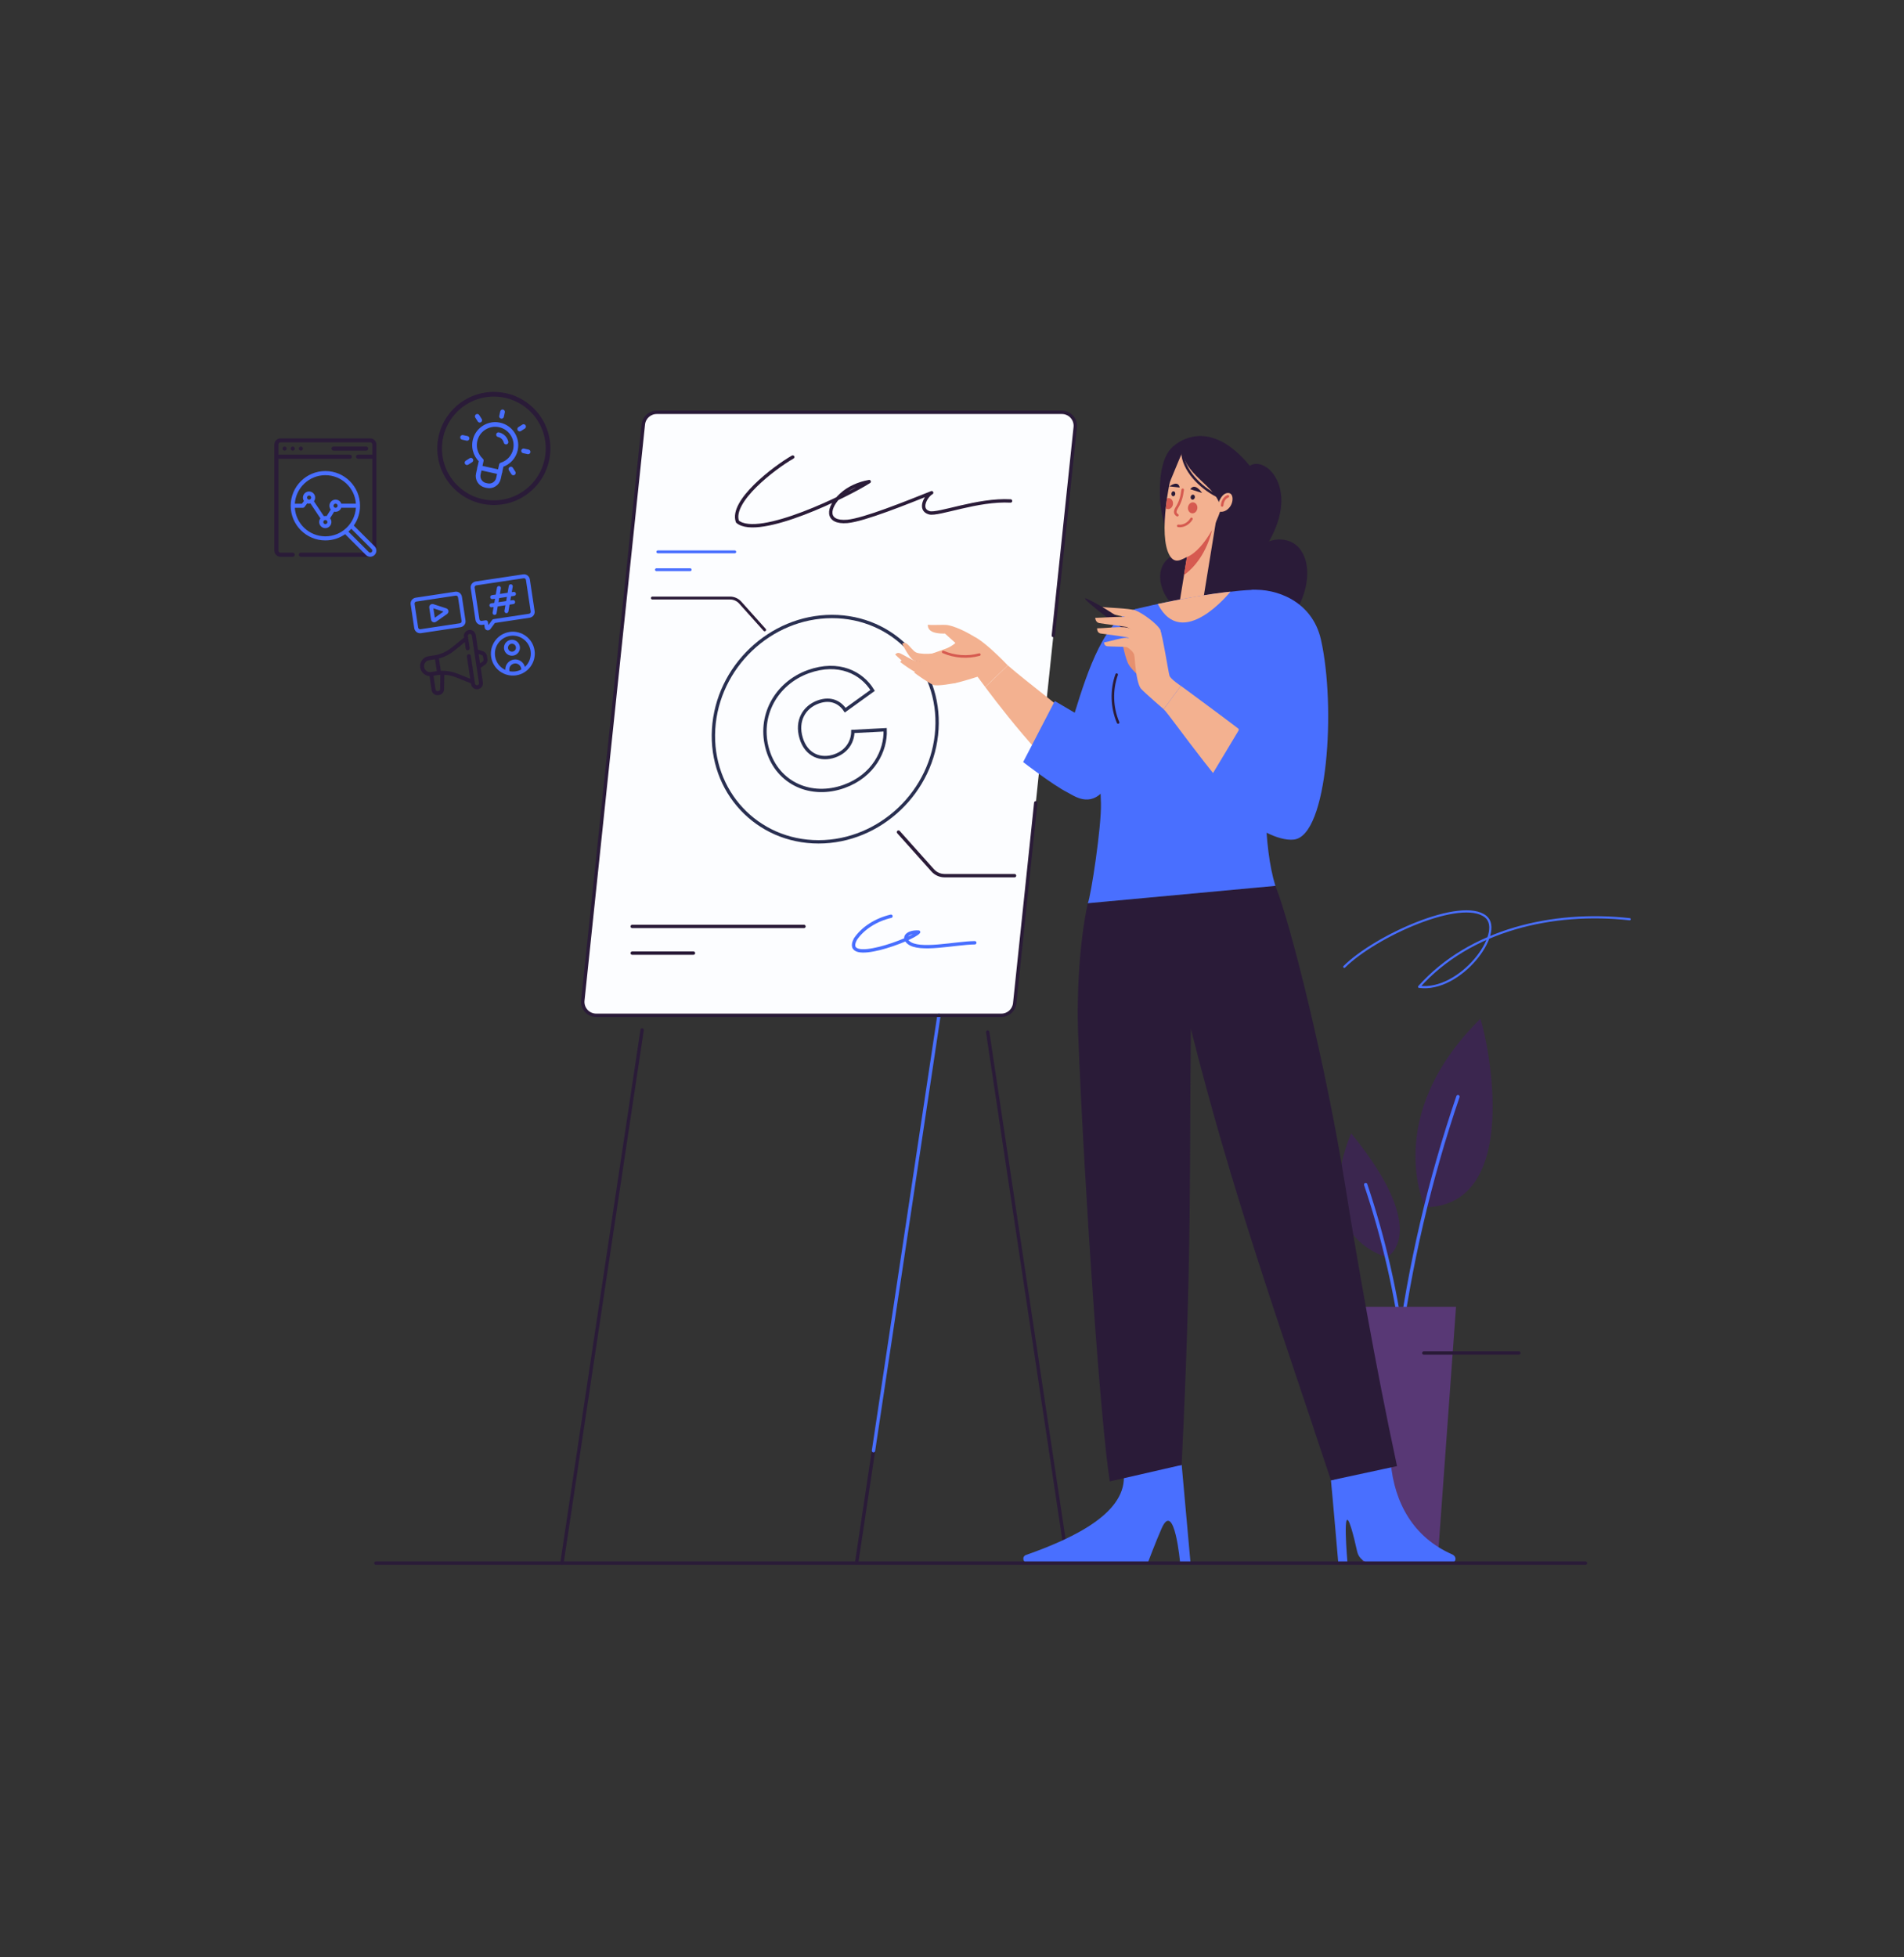 <?xml version="1.0" encoding="UTF-8"?>
<svg xmlns="http://www.w3.org/2000/svg" id="Layer_1" data-name="Layer 1" viewBox="0 0 576 592">
  <rect x="0" y="0" width="576" height="592" fill="#333333" stroke="none"/>
  <defs>
    <style>
      .cls-1 {
        fill: #fcfdff;
      }

      .cls-1, .cls-2, .cls-3, .cls-4, .cls-5, .cls-6, .cls-7, .cls-8, .cls-9, .cls-10 {
        stroke-width: 0px;
      }

      .cls-11, .cls-12 {
        stroke-width: .77px;
      }

      .cls-11, .cls-12, .cls-13, .cls-14, .cls-15, .cls-16, .cls-17, .cls-18, .cls-19, .cls-20, .cls-21 {
        fill: none;
      }

      .cls-11, .cls-12, .cls-13, .cls-15, .cls-16, .cls-17, .cls-18, .cls-19, .cls-20, .cls-21 {
        stroke-linecap: round;
        stroke-linejoin: round;
      }

      .cls-11, .cls-15, .cls-16, .cls-18, .cls-19 {
        stroke: #2a1b38;
      }

      .cls-2 {
        fill: #f3b190;
      }

      .cls-3 {
        fill: #583875;
      }

      .cls-12 {
        stroke: #d65a50;
      }

      .cls-13 {
        stroke-width: .66px;
      }

      .cls-13, .cls-17, .cls-20, .cls-21 {
        stroke: #496fff;
      }

      .cls-4, .cls-7 {
        fill: #2a1b38;
      }

      .cls-4, .cls-10 {
        fill-rule: evenodd;
      }

      .cls-14 {
        stroke: #292f51;
        stroke-miterlimit: 10;
        stroke-width: 1.01px;
      }

      .cls-15, .cls-20 {
        stroke-width: .87px;
      }

      .cls-16, .cls-17 {
        stroke-width: 1.02px;
      }

      .cls-5 {
        fill: #3b264f;
      }

      .cls-18 {
        stroke-width: .74px;
      }

      .cls-6, .cls-10 {
        fill: #496fff;
      }

      .cls-19, .cls-21 {
        stroke-width: 1.41px;
      }

      .cls-8 {
        fill: #d65a50;
      }

      .cls-9 {
        fill: #e6906f;
      }
    </style>
  </defs>
  <g>
    <path class="cls-13" d="m406.67,292.41c9.44-9.34,35.5-21.07,42.78-15.17,5.88,4.76-7.7,22.92-20.14,21.22,15.43-17.26,40.57-23.01,63.69-20.44"></path>
    <g>
      <g>
        <path class="cls-5" d="m431.14,365.15s-13.29-27.33,16.7-57.02c2.53,7.49,12.58,56.47-16.7,57.02Z"></path>
        <path class="cls-17" d="m422.97,409.36c3.45-26.55,9.53-52.64,18.09-77.67"></path>
      </g>
      <path class="cls-5" d="m419.55,380.29s13.93-7.19-10.78-37.5c-2.18,4.76-11.26,29.85,10.78,37.5Z"></path>
      <path class="cls-17" d="m424.77,409.36c-2.18-17.45-6.08-34.61-11.62-51.08"></path>
      <polygon class="cls-3" points="434.86 472.76 412.3 472.76 406.68 395.26 440.48 395.26 434.86 472.76"></polygon>
    </g>
    <g>
      <g>
        <path class="cls-1" d="m302.93,307.08h-122.55c-2.42,0-4.3-2.09-4.05-4.49l18.31-174.24c.22-2.07,1.96-3.64,4.05-3.64h122.55c2.42,0,4.3,2.09,4.05,4.49l-18.31,174.24c-.22,2.07-1.96,3.64-4.05,3.64Z"></path>
        <line class="cls-16" x1="194.26" y1="311.5" x2="170" y2="472.76"></line>
        <line class="cls-16" x1="264.25" y1="438.77" x2="259.14" y2="472.76"></line>
        <line class="cls-17" x1="284.06" y1="307.08" x2="264.25" y2="438.77"></line>
        <path class="cls-16" d="m313.34,242.81l-6.37,60.63c-.22,2.07-1.96,3.64-4.05,3.64h-122.55c-2.42,0-4.3-2.09-4.05-4.49l18.31-174.24c.22-2.07,1.96-3.64,4.05-3.64h122.55c2.42,0,4.3,2.09,4.05,4.49l-6.62,63.02"></path>
        <line class="cls-16" x1="298.79" y1="312.14" x2="322.94" y2="472.76"></line>
      </g>
      <g>
        <g>
          <path class="cls-15" d="m231.32,190.5l-7.38-8.24c-.79-.88-1.91-1.38-3.08-1.38h-23.51"></path>
          <path class="cls-16" d="m271.81,251.67l10.34,11.56c.92,1.03,2.23,1.62,3.61,1.62h21.16"></path>
          <g>
            <line class="cls-20" x1="198.59" y1="172.31" x2="208.79" y2="172.31"></line>
            <line class="cls-20" x1="199.01" y1="166.91" x2="222.28" y2="166.91"></line>
          </g>
          <g>
            <path class="cls-14" d="m247.63,254.62h0c-18.66,0-32.87-15.26-31.75-34.08h0c1.12-18.82,17.16-34.08,35.81-34.08h0c18.66,0,32.87,15.26,31.75,34.08h0c-1.12,18.82-17.16,34.08-35.81,34.08Z"></path>
            <path class="cls-14" d="m242.37,223.26c1.57,5.22,5.99,6.85,10.21,5.34,3.95-1.42,5.42-4.66,5.42-7.37l9.78-.51c.26,6.28-3.52,13.93-12.42,17.13-9.9,3.56-20.04-.78-23.1-10.96-3.08-10.24,2.51-20.23,12.28-23.75,9.17-3.29,16.19.33,19.44,5.68l-8.29,5.98c-1.49-2.25-4.22-3.9-8.16-2.49-4.22,1.52-6.75,5.65-5.16,10.94Z"></path>
          </g>
        </g>
        <path class="cls-16" d="m239.82,138.23c-5.74,3.3-18.92,13.42-16.73,19.53,6.34,5.38,33.61-8.04,39.86-12.1-3.17.55-6.32,1.95-8.48,3.99-4.23,3.85-4.75,8.6,1.85,8.05,5.03-.43,18.18-5.75,25.53-8.68-1.77,1-4.07,5.13-.72,6.07,2.68.75,14.63-4.13,24.58-3.57"></path>
        <g>
          <line class="cls-16" x1="191.26" y1="280.2" x2="243.22" y2="280.2"></line>
          <line class="cls-16" x1="191.26" y1="288.27" x2="209.79" y2="288.27"></line>
        </g>
        <path class="cls-17" d="m269.54,277.12c-4.55,1.06-8.52,3.61-10.76,6.92-4.31,8.15,17.48.06,19.12-2.13-2.96-.2-5.09,1.41-3.08,3.13,3.25,2.79,13.94.18,20.07.1"></path>
      </g>
    </g>
    <line class="cls-16" x1="430.73" y1="409.23" x2="459.49" y2="409.23"></line>
    <g>
      <path class="cls-6" d="m326.41,472.76h20.79s2.48-6.58,4.23-10.52c3.88-8.76,5.59,10.52,5.59,10.52h3.14s-2.21-24.49-2.67-29.68l-17.55,2.62c1.14,11.49-14.18,19.2-29.56,24.61-1.27.45-.95,2.33.4,2.34l15.64.11Z"></path>
      <path class="cls-6" d="m427.17,472.76h-12.25c-2.09,0-3.9-1.45-4.35-3.49-.5-2.28-1.19-5.18-1.81-7.16-2.87-9.18-1.11,10.65-1.11,10.65h-2.79s-1.7-19.84-2.22-25.02l18.09-5.3c1.12,12.1,6.83,22.51,18.51,27.65,1.7.75,1.16,2.55-.04,2.55l-12.04.13Z"></path>
      <path class="cls-7" d="m385.83,267.93c4.54,11.09,15.42,54.8,21.22,91.21,3.16,19.8,8.89,53.29,15.58,84.29l-19.99,4.3c-15.85-47.92-30.02-87.32-42.38-136.57-.46,42.38.33,68.11-2.79,131.92l-21.73,4.98c-2.73-16.98-7.58-85.98-9.57-135.19-.52-12.74.51-28.79,2.91-39.69l56.74-5.25Z"></path>
      <path class="cls-7" d="m378.1,140.88c4.66-3.12,15.11,6.59,5.8,22.88,3.01-1.21,6.67-.55,8.76,1.61,2.09,2.16,2.83,5.16,2.81,8.05-.02,4.13-1.43,8.24-3.71,11.91-2.27,3.67-5.39,6.91-8.88,9.75-4.95-.15-10.35-1.44-14.71-3.41-4.36-1.97-13.3-7.56-15.53-11.42-2.23-3.86-3.32-10.52,3.95-13.04-3.55-4.02-5.59-11.78-5.69-16.96-.07-3.54-.13-11.74,4.03-15.26,1.28-1.08,10.78-9.11,23.15,5.88Z"></path>
      <path class="cls-7" d="m372.42,136.05c3.81,3.6,6.66,15.72,2.22,21.53-1.84,2.4-6.8,5.36-10.83,6.13.67-9.72,2.32-21.16,8.61-27.67Z"></path>
      <rect class="cls-2" x="346.31" y="169.04" width="31.19" height="6.92" transform="translate(590.36 -156.95) rotate(99.25)"></rect>
      <path class="cls-8" d="m366.68,160.17c-1.15,5.21-4.14,10.66-8.5,13.73l.88-5.43c2.68-1.06,5.39-4.25,7.63-8.29Z"></path>
      <path class="cls-2" d="m353.77,167.88c1.44,2.58,3.27,1.55,4.35,1.06,4.73-2.13,9.1-7.91,11.46-15.67,1.38-4.52,1.21-5.61,1.64-10.32-3.09-4.14-9.39-8.75-14.52-7.61-3.36,9.69-6.24,26.6-2.93,32.54Z"></path>
      <g>
        <path class="cls-7" d="m360.08,147.96l3.59,1.14s-2.12-3.3-3.59-1.14Z"></path>
        <path class="cls-7" d="m360.22,150.2c-.11.41.08.82.42.91.34.09.71-.17.81-.58.11-.41-.08-.82-.42-.91-.34-.09-.71.17-.81.58Z"></path>
      </g>
      <g>
        <path class="cls-7" d="m356.88,147.45l-3.1-.33s2.62-2.07,3.1.33Z"></path>
        <path class="cls-7" d="m355.54,149.39c-.04.42-.33.73-.65.7s-.55-.39-.51-.8c.04-.42.33-.73.65-.7.32.03.55.39.51.8Z"></path>
      </g>
      <path class="cls-12" d="m357.79,148.13c-.26,2.12-.78,3.82-1.78,5.41-.85,1.35-.4,1.95.18,2.28"></path>
      <path class="cls-8" d="m361.2,151.98c-.76-.22-1.55.33-1.77,1.22-.22.89.22,1.79.98,2.01.76.22,1.55-.33,1.77-1.22s-.22-1.79-.98-2.01Z"></path>
      <path class="cls-8" d="m354.81,152.7c.22-.89-.22-1.79-.98-2.01-.27-.08-.54-.05-.79.04-.15,1.01-.27,2.01-.38,3,.12.08.24.15.39.2.76.22,1.55-.33,1.77-1.22Z"></path>
      <path class="cls-7" d="m369.23,154.35c-.1-6.92-10.32-9.85-11.52-17.65-.71,1.5-3.98,9.61-4.54,10.81.29-2.93,2.21-10.97,3.13-12.56,5.62-4.13,28.63-2.72,12.94,19.39Z"></path>
      <g>
        <path class="cls-2" d="m369.43,150.46c1.01-1.55,2.29-1.52,2.84-1.13.42.3.58.89.6,1.44.04,1.29-.59,2.6-1.59,3.35s-2.06.88-3.13.36c0,0-.07-1.96,1.28-4.03Z"></path>
        <path class="cls-12" d="m369.72,152.87c.08-.83.34-1.59.88-2.18.23-.25.52-.45.85-.57"></path>
      </g>
      <path class="cls-18" d="m357.71,136.7c.15,5.42,5.38,10.67,10.35,13.2"></path>
      <g>
        <path class="cls-9" d="m336.62,190.38l-12.95,30.62,4.41,16.47c8.95-1.99,17.59-21.76,25.6-34.8l-17.06-12.28Z"></path>
        <path class="cls-2" d="m304.88,201.25s-9.09-9.62-11.83-9.13c-2.74.49-3.54,2.63-6.41,3.87-.94.41-4.67,1.67-4.67,1.67l-1.84,6.8s6.77,2.54,8.74,2.16c1.97-.37,6.86-1.94,6.86-1.94l2.32,3.11,6.82-6.54Z"></path>
        <path class="cls-12" d="m285.33,197.18c3.42,1.49,7.35,1.78,10.95.8"></path>
        <path class="cls-2" d="m294.59,192.49s-4.32-2.77-7.95-3.44c-1-.18-5.82.13-5.93-.15,0,0-.25,1.37,1.21,2.11,1.46.74,3.95.61,3.95.61l4.99,4.49,3.73-3.62Z"></path>
        <path class="cls-2" d="m304.88,201.25c6.09,5.29,17.11,13.42,21.55,17.73,4.44,4.31,6.49,19.92-.05,18.47-7.78-1.73-28.32-29.65-28.32-29.65l6.82-6.54Z"></path>
        <path class="cls-2" d="m281.99,197.66c-1.65.2-3.77.1-4.77-.29-1-.39-2.26-2.38-3.07-2.79-.65-.33-1.23.1-1.23.1.34.82,2.06,3.96,3.19,4.85,1.09.85,6.31.89,6.31.89l-.43-2.76Z"></path>
        <path class="cls-2" d="m282.14,200.32s-4.44-.27-5.49-.53c-1.05-.26-3.72-2.01-4.58-2.27-.75-.23-1.26.45-1.26.45.93.92,3.1,2.89,4.34,3.62,1.19.71,6.75.83,6.75.83l.23-2.11Z"></path>
        <path class="cls-2" d="m283.83,201.28s-4.44.23-5.51.09c-1.07-.14-3.92-1.58-4.8-1.75-.77-.14-1.2.59-1.2.59,1.03.81,3.4,2.52,4.71,3.11,1.26.57,7.13.96,7.13.96l-.33-3Z"></path>
        <path class="cls-2" d="m288.59,204.32s-4.25.83-5.31.69c-1.07-.14-4.02-1.95-4.91-2.14-1.2-.25-1.81.54-1.81.54,1.02.82,4.37,3.12,5.67,3.71,1.26.58,6.84-.55,6.84-.55l-.48-2.26Z"></path>
      </g>
      <path class="cls-6" d="m319.1,212.03l-9.58,18.46s9.03,6.97,13.39,9.17c2.1,1.06,6.72,4.68,11.19-.79,8.52-10.44,19.98-32.56,19.98-32.56l-10.33-22.15c-9.4,2.58-14.69,18.62-18.63,31.41l-6.03-3.55Z"></path>
      <path class="cls-6" d="m330.31,209.73c.32-3.94,3.55-13.23,6.31-19.35,1.44-3.2,4.29-5.54,7.7-6.36,11.39-2.74,25.82-5.23,34.37-5.61,3.58-.16,10.37,4.12,8.82,11.75-.34,1.69-9.19,53.4-1.68,77.77l-56.74,5.25c.93-2.07,4.15-23.18,3.97-30.19-.43-16.96-3.13-28.6-2.75-33.27Z"></path>
      <g>
        <path class="cls-9" d="m345.46,205.4s-2.85-2.58-3.93-4.27c-1.08-1.69-2.05-6.98-2.05-6.98l6.94-.24-.96,11.49Z"></path>
        <path class="cls-2" d="m351.51,194.13s-.29-3.1-.55-3.68c-.79-1.76-5.57-5.17-7.48-5.84-1.89-.66-8.83-.79-9.91-1.03,0,0-.3,1.11.92,1.63.98.42,7.47,1.67,7.84,1.9.37.23,9.18,7.02,9.18,7.02Z"></path>
        <path class="cls-7" d="m338.31,189.12c-2.66-1.82-5.01-3.57-6.65-4.91-1.64-1.35-3.57-2.98-3.41-3.21.16-.23,2.38.98,4.23,2.02,1.85,1.04,4.32,2.6,6.98,4.42,2.66,1.82,5.01,3.57,6.65,4.91,1.64,1.35,1.39,1.49,1.23,1.72-.16.23-.2.52-2.05-.52-1.85-1.04-4.32-2.6-6.98-4.42Z"></path>
        <path class="cls-2" d="m350.35,195.33s-.46-3.21-.96-3.6c-.5-.39-5.84-4.54-7.81-5-1.9-.44-9,.2-10.24.12,0,0,0,1.38,1.23,1.61,1.37.26,8,1.03,8.39,1.22.4.19,9.38,5.65,9.38,5.65Z"></path>
        <path class="cls-2" d="m349.47,198.66s.99-3.37.49-3.76c-.5-.39-7-4.65-8.98-5.09-1.92-.43-7.15.26-9.07.21,0,0-.15,1.45,1.19,1.61.98.11,7.66,1,8.06,1.19s8.31,5.84,8.31,5.84Z"></path>
        <path class="cls-2" d="m344.43,203.39s4.43-6.69,3.95-6.91c-.48-.23-5.92-3.54-7.62-3.58-1.66-.04-5.19,1.19-6.75,1.38,0,0-.06,1.07,1,1.19.61.07,5.37.14,5.73.22.49.11,2.31,1.48,2.47,2.61.35,2.41,1.22,5.1,1.22,5.1Z"></path>
        <path class="cls-2" d="m350.96,190.44c.77,1.73,2.54,13.1,2.84,13.95.36,1.04,3.43,3.05,3.43,3.05l-5.19,7.07s-5.57-4.81-6.83-6.17c-1.86-2.02-2.12-12.66-2.12-12.66-.32-.89-2.92-4.93-2.92-4.93,0,0,9.91-1.95,10.79-.32Z"></path>
        <path class="cls-2" d="m357.23,207.44s22.88,16.69,26.23,20.03c4.68,4.68,5.06,22.47-3.5,19.27-6.74-2.52-26-30.58-27.92-32.23l5.19-7.07Z"></path>
        <path class="cls-6" d="m399.62,193.48c4.53,20.07,2.11,59.31-8.19,60.45-9.54,1.05-26.93-16-26.93-16l10.21-17.01s2.79-35.25,3.98-42.51c7.24-.47,18.27,3.27,20.93,15.07Z"></path>
      </g>
      <path class="cls-11" d="m337.81,204.04c-1.66,4.66-1.5,9.93.44,14.48"></path>
      <path class="cls-12" d="m356.44,159.05c1.38.21,3.07-.52,4.01-2.12"></path>
      <path class="cls-2" d="m372.24,178.95s-14.55,18.23-21.98,3.72c5.78-1.28,15.5-3.09,21.98-3.72Z"></path>
    </g>
    <line class="cls-16" x1="113.71" y1="472.76" x2="479.63" y2="472.76"></line>
  </g>
  <g>
    <circle class="cls-19" cx="149.4" cy="135.64" r="16.4"></circle>
    <g>
      <path class="cls-21" d="m150.81,131.47c.81.18,1.48.67,1.89,1.32.18.28.31.59.39.92"></path>
      <path class="cls-21" d="m155.93,136c.8-3.61-1.69-7.18-5.47-7.59-2.76-.3-5.47,1.34-6.47,3.92-1,2.58-.22,5.27,1.61,6.94l-.9,4.09c-.34,1.54.63,3.07,2.17,3.41l.51.11c1.54.34,3.07-.63,3.41-2.17l.9-4.09c2.07-.65,3.74-2.35,4.25-4.62Z"></path>
      <line class="cls-21" x1="145.11" y1="141.45" x2="151.2" y2="142.79"></line>
      <line class="cls-21" x1="158.39" y1="136.37" x2="159.76" y2="136.67"></line>
      <line class="cls-21" x1="139.93" y1="132.29" x2="141.3" y2="132.59"></line>
      <line class="cls-21" x1="151.73" y1="125.93" x2="152.03" y2="124.57"></line>
      <line class="cls-21" x1="157.22" y1="129.77" x2="158.4" y2="129.02"></line>
      <line class="cls-21" x1="141.28" y1="139.94" x2="142.46" y2="139.19"></line>
      <line class="cls-21" x1="145.13" y1="127.1" x2="144.38" y2="125.92"></line>
      <line class="cls-21" x1="155.3" y1="143.04" x2="154.55" y2="141.86"></line>
    </g>
  </g>
  <path class="cls-4" d="m83,134.44v32.1c0,1.02.83,1.85,1.85,1.85h3.7c.34,0,.62-.28.62-.62s-.28-.62-.62-.62h-3.7c-.34,0-.62-.28-.62-.62v-27.78h21.6c.34,0,.62-.28.62-.62s-.28-.62-.62-.62h-21.6v-3.09c0-.34.28-.62.62-.62h27.16c.34,0,.62.28.62.62v3.09h-4.32c-.34,0-.62.28-.62.62s.28.62.62.62h4.32v27.78c0,.34-.28.62-.62.62h-20.99c-.34,0-.62.28-.62.62s.28.62.62.62h20.99c1.02,0,1.85-.83,1.85-1.85v-32.1c0-1.02-.83-1.85-1.85-1.85h-27.16c-1.02,0-1.85.83-1.85,1.85h0Z"></path>
  <path class="cls-4" d="m86.09,135.06c.34,0,.62.28.62.62s-.28.62-.62.62-.62-.28-.62-.62.28-.62.62-.62h0Z"></path>
  <path class="cls-4" d="m88.56,135.06c.34,0,.62.28.62.62s-.28.62-.62.62-.62-.28-.62-.62.28-.62.62-.62h0Z"></path>
  <path class="cls-4" d="m91.02,135.06c.34,0,.62.28.62.62s-.28.62-.62.62-.62-.28-.62-.62.28-.62.62-.62h0Z"></path>
  <path class="cls-4" d="m110.78,135.06h-9.88c-.34,0-.62.28-.62.62s.28.62.62.62h9.88c.34,0,.62-.28.62-.62s-.28-.62-.62-.62h0Z"></path>
  <path class="cls-10" d="m104.42,161.57l6.28,6.28c.72.72,1.9.72,2.62,0,.72-.72.72-1.9,0-2.62l-6.28-6.28c1.19-1.7,1.88-3.77,1.88-5.99,0-5.79-4.7-10.49-10.49-10.49s-10.49,4.7-10.49,10.49,4.7,10.49,10.49,10.49c2.23,0,4.29-.7,5.99-1.88h0Zm1.85-1.64c-.27.31-.57.6-.87.87l6.17,6.17c.24.24.63.24.87,0,.24-.24.24-.63,0-.87l-6.17-6.17h0Zm1.4-6.35c-.32,4.82-4.34,8.64-9.24,8.64s-8.92-3.82-9.24-8.64h2.45c.19,0,.38-.09.49-.25l.8-1.07c.17.05.36.08.55.08.16,0,.31-.02.45-.06l3,4.5c-.23.31-.37.69-.37,1.11,0,1.02.83,1.85,1.85,1.85s1.85-.83,1.85-1.85c0-.44-.15-.84-.4-1.15l1.24-1.98c.13.03.26.04.4.04.81,0,1.49-.52,1.75-1.23h4.41Zm-9.24,3.7c.34,0,.62.28.62.62s-.28.62-.62.62-.62-.28-.62-.62.28-.62.62-.62h0Zm9.24-4.94h-4.41c-.25-.72-.94-1.23-1.75-1.23-1.02,0-1.85.83-1.85,1.85,0,.44.15.84.4,1.15l-1.24,1.98c-.13-.03-.26-.04-.4-.04-.16,0-.31.02-.45.06l-3-4.5c.23-.31.37-.69.37-1.11,0-1.02-.83-1.85-1.85-1.85s-1.85.83-1.85,1.85c0,.38.11.73.31,1.03l-.62.83h-2.14c.32-4.82,4.34-8.64,9.24-8.64s8.92,3.82,9.24,8.64h0Zm-6.15,0c.34,0,.62.28.62.62s-.28.62-.62.62-.62-.28-.62-.62.28-.62.62-.62h0Zm-8.02-2.47c.34,0,.62.28.62.62s-.28.62-.62.62-.62-.28-.62-.62.28-.62.62-.62h0Z"></path>
  <path class="cls-10" d="m127.37,191.5l11.93-1.8c.47-.07.9-.33,1.19-.71.29-.39.41-.87.33-1.34l-1.08-7.16c-.07-.47-.33-.9-.71-1.19-.39-.29-.87-.41-1.34-.33-2.7.41-9.24,1.39-11.93,1.8-.47.07-.9.33-1.19.71-.29.39-.41.87-.33,1.34l1.08,7.16c.07.47.33.9.71,1.19.39.29.87.41,1.34.33h0Zm11.76-2.99l-11.94,1.8c-.16.02-.32-.02-.45-.11-.13-.1-.21-.24-.24-.4l-1.08-7.16c-.02-.16.02-.32.11-.45s.24-.21.4-.24l11.94-1.8c.16-.02.32.02.45.11.13.1.21.24.24.4l1.08,7.16c.02.16-.02.32-.11.45-.1.13-.24.21-.4.24h0Z"></path>
  <path class="cls-10" d="m135.26,185.69c.3-.21.45-.57.4-.93s-.31-.66-.66-.77l-3.89-1.26c-.32-.1-.67-.03-.92.18-.26.22-.38.55-.33.88l.54,3.62c.05.33.27.61.58.74.31.13.66.09.94-.1l3.34-2.35h0Zm-3.72,1.14l2.63-1.85-3.06-.99.43,2.84h0Z"></path>
  <path class="cls-10" d="m146.49,188.9l.14.93c.06.39.34.7.72.79s.78-.05,1.01-.36l1.36-1.84,10.49-1.58c.47-.07.9-.33,1.19-.71.29-.39.41-.87.33-1.34l-1.44-9.55c-.07-.47-.33-.9-.71-1.19-.39-.29-.87-.41-1.34-.33l-14.32,2.15c-.47.07-.9.33-1.19.71-.29.39-.41.87-.33,1.34l1.44,9.55c.07.47.33.9.71,1.19.39.29.87.41,1.34.33l.6-.09h0Zm1.25.17l-.14-.95c-.05-.33-.36-.56-.69-.51l-1.19.18c-.16.02-.32-.02-.45-.11-.13-.1-.21-.24-.24-.4l-1.44-9.55c-.02-.16.02-.32.11-.45.1-.13.24-.21.4-.24l14.32-2.15c.16-.02.32.02.45.11.13.1.21.24.24.4l1.44,9.55c.02.16-.02.32-.11.45-.1.13-.24.21-.4.24l-10.74,1.62c-.16.02-.3.11-.4.24l-1.16,1.57h0Z"></path>
  <path class="cls-10" d="m153.56,179.29l-2.32.35.29-1.68c.06-.33-.16-.64-.49-.7-.33-.06-.64.16-.7.49l-.36,2.08-1.16.17c-.33.05-.56.36-.51.69s.36.56.69.51l.76-.11-.22,1.25-.96.14c-.33.05-.56.36-.51.69s.36.56.69.51l.56-.08-.29,1.68c-.06.33.16.64.49.7.33.06.64-.16.7-.49l.36-2.08,2.32-.35-.29,1.68c-.06.33.16.64.49.7.33.06.64-.16.7-.49l.36-2.08,1.16-.17c.33-.05.56-.36.51-.69s-.36-.56-.69-.51l-.76.11.22-1.25.96-.14c.33-.05.56-.36.51-.69s-.36-.56-.69-.51l-.56.08.29-1.68c.06-.33-.16-.64-.49-.7-.33-.06-.64.16-.7.49l-.36,2.08h0Zm-.22,1.25l-2.32.35-.22,1.25,2.32-.35.22-1.25h0Z"></path>
  <path class="cls-10" d="m154.52,193.52c-1.32.2-2.23,1.43-2.03,2.75s1.43,2.23,2.75,2.03,2.23-1.43,2.03-2.75-1.43-2.23-2.75-2.03h0Zm.18,1.19c.66-.1,1.27.36,1.37,1.01s-.36,1.27-1.01,1.37-1.27-.36-1.37-1.01.36-1.27,1.01-1.37h0Z"></path>
  <path class="cls-10" d="m154.16,191.13c-3.62.54-6.12,3.93-5.58,7.55s3.93,6.12,7.55,5.58,6.12-3.93,5.58-7.55-3.93-6.12-7.55-5.58h0Zm3.54,11.36l-.04-.29c-.07-.47-.33-.9-.71-1.19-.39-.29-.87-.41-1.34-.33s-.9.33-1.19.71c-.29.39-.41.87-.33,1.34l.04.29c.59.11,1.21.13,1.84.04s1.21-.29,1.74-.58h0Zm1.09-.77c1.3-1.18,2.01-2.97,1.73-4.84-.45-2.96-3.21-5.01-6.18-4.56s-5.01,3.21-4.56,6.18c.28,1.87,1.48,3.37,3.08,4.11-.03-.69.17-1.38.59-1.94.48-.64,1.19-1.07,1.98-1.19s1.6.08,2.24.56c.56.42.96,1.01,1.13,1.68h0Z"></path>
  <path class="cls-4" d="m129.93,204.48l.64,4.24c.15.99,1.07,1.67,2.06,1.52l.18-.03c.88-.13,1.53-.88,1.54-1.76l.07-4.36c1.2.06,2.38.32,3.51.77l4.54,1.81.04.25c.07.47.33.9.71,1.19.39.29.87.41,1.34.33s.9-.33,1.19-.71c.29-.39.41-.87.33-1.34l-.66-4.41,1.29-.91c.56-.39.85-1.07.75-1.75l-.14-.91c-.1-.68-.58-1.24-1.23-1.45l-1.5-.49-.66-4.41c-.07-.47-.33-.9-.71-1.19-.39-.29-.87-.41-1.34-.33s-.9.33-1.19.71c-.29.39-.41.87-.33,1.34l.04.25-3.8,3.06c-1.53,1.23-3.35,2.03-5.29,2.32l-1.65.25c-1.65.25-2.78,1.78-2.53,3.43h0c.12.79.55,1.5,1.19,1.98.48.35,1.05.56,1.64.59h0Zm1.2-.12l.63,4.18c.05.33.36.56.69.51l.18-.03c.29-.04.51-.29.51-.59l.07-4.33c-.34.02-.68.05-1.02.11l-1.06.16h0Zm11.31-5.97l1.26,8.35c.02.16.11.3.24.4.13.1.29.14.45.11s.3-.11.4-.24c.1-.13.14-.29.11-.45l-2.15-14.32c-.02-.16-.11-.3-.24-.4-.13-.1-.29-.14-.45-.11s-.3.11-.4.24c-.1.13-.14.29-.11.45l.54,3.58c.05.33-.18.64-.51.69s-.64-.18-.69-.51l-.29-1.94-3.25,2.62c-1.34,1.08-2.89,1.86-4.55,2.3l.56,3.73c1.71-.07,3.42.22,5.02.86l3.88,1.54-1.01-6.72c-.05-.33.18-.64.51-.69s.64.18.69.51h0Zm-10.83,1.02s-.09.01-.14.02l-1.65.25c-.99.15-1.67,1.07-1.52,2.06h0c.07.48.33.9.71,1.19.39.29.87.41,1.34.33l1.65-.25s.09-.01.14-.02l-.54-3.58h0Zm13.18-1.6l.93.3c.22.07.38.26.41.48l.14.91c.03.23-.06.45-.25.58l-.8.56-.43-2.84h0Z"></path>
</svg>

